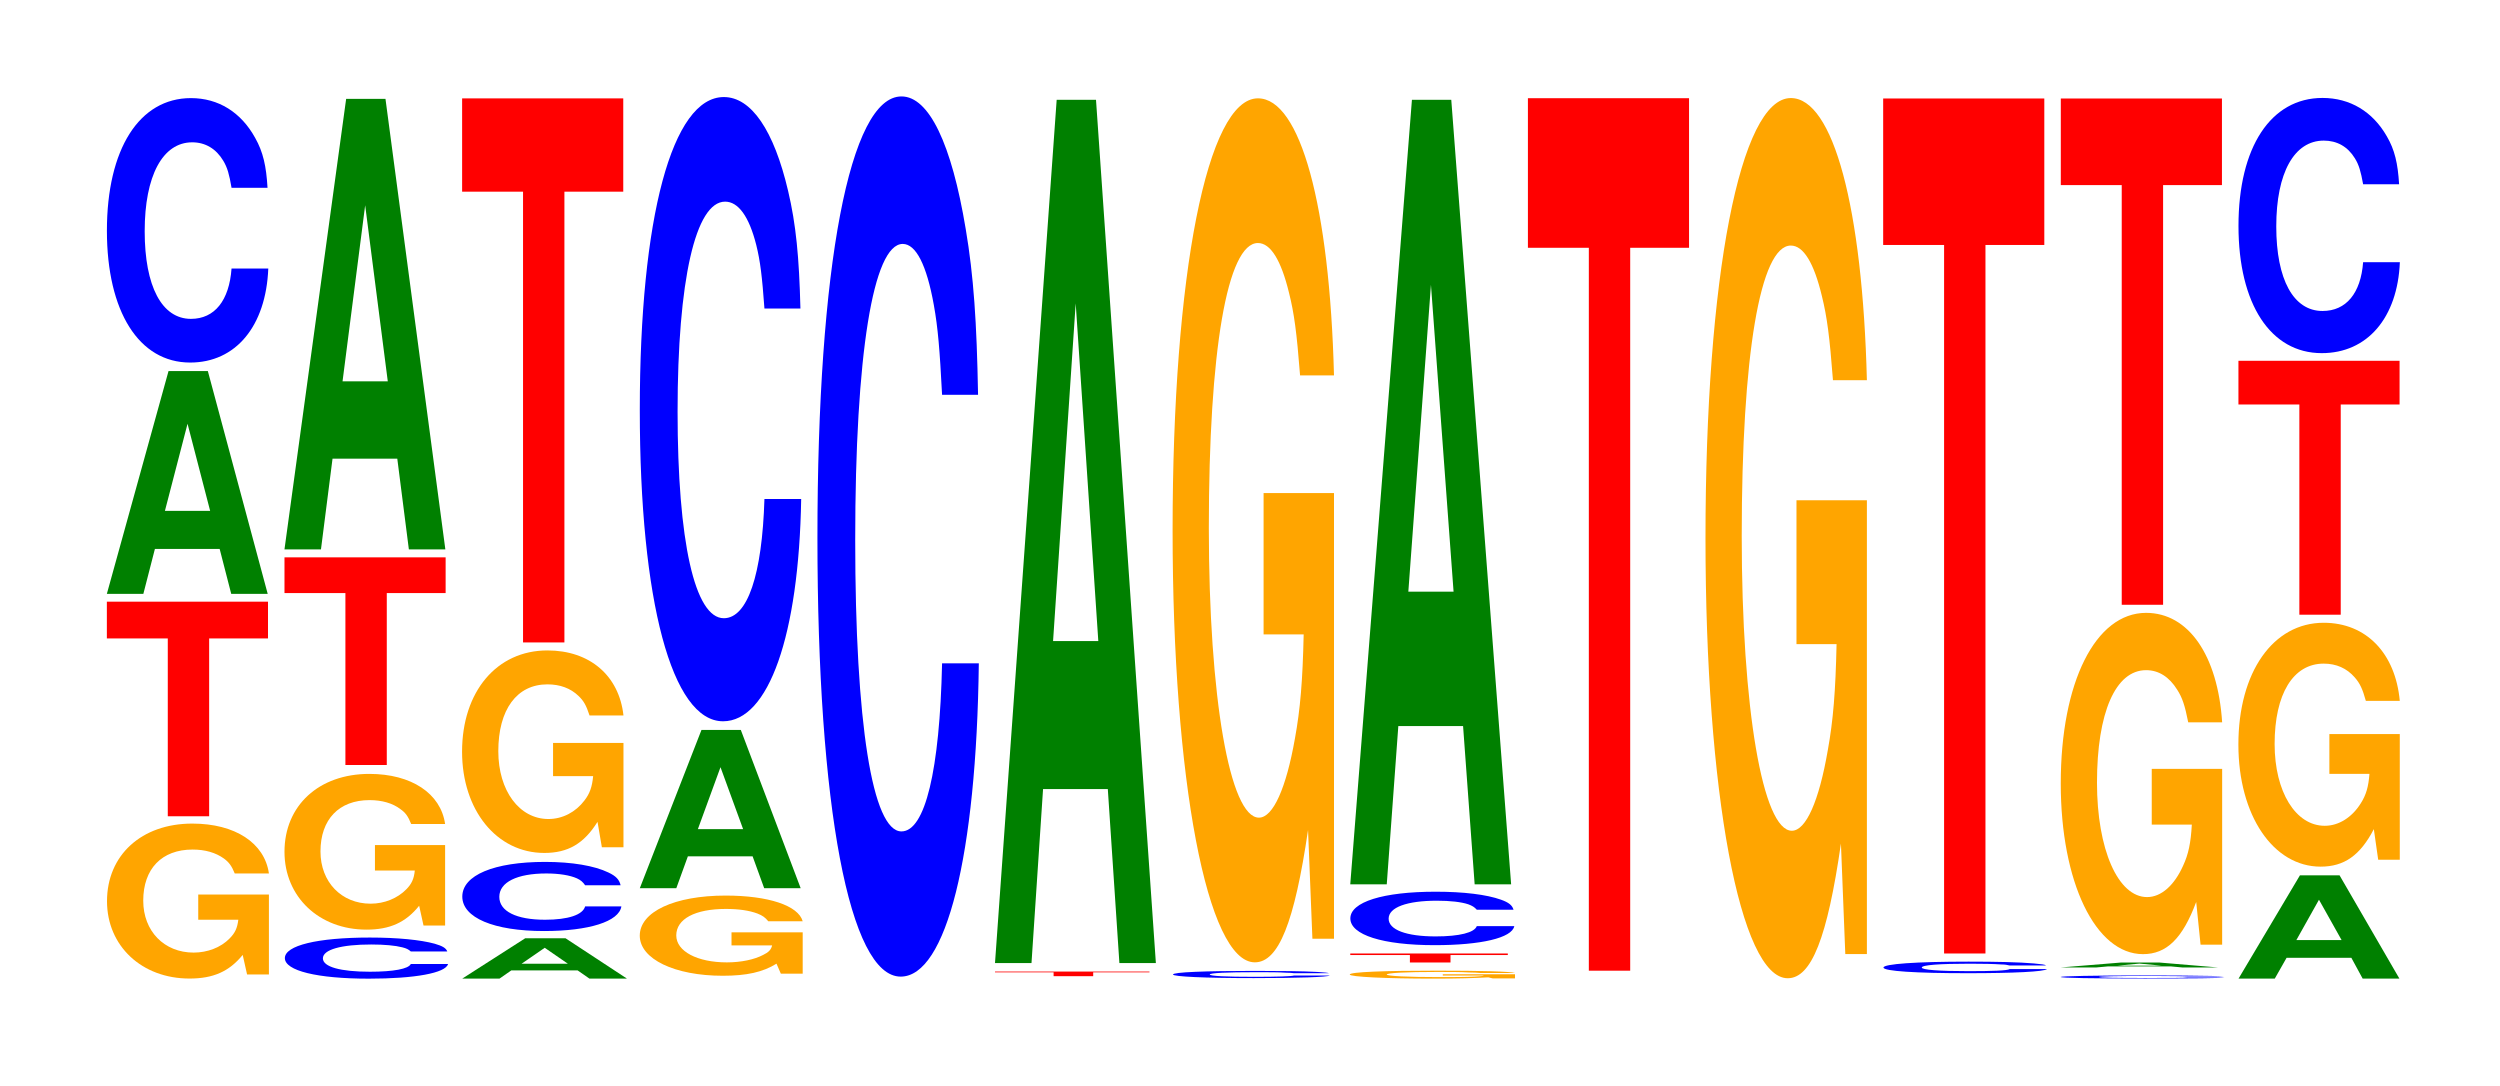 <?xml version="1.0" encoding="UTF-8"?>
<svg xmlns="http://www.w3.org/2000/svg" xmlns:xlink="http://www.w3.org/1999/xlink" width="152pt" height="66pt" viewBox="0 0 152 66" version="1.1">
<defs>
<g>
<symbol overflow="visible" id="glyph0-0">
<path style="stroke:none;" d="M 10.469 -4.828 L 6.172 -4.828 L 6.172 -3.297 L 8.609 -3.297 C 8.547 -2.781 8.406 -2.484 8.078 -2.156 C 7.547 -1.609 6.734 -1.297 5.891 -1.297 C 4.109 -1.297 2.828 -2.594 2.828 -4.453 C 2.828 -6.391 3.953 -7.562 5.828 -7.562 C 6.594 -7.562 7.234 -7.375 7.734 -7.016 C 8.031 -6.797 8.203 -6.578 8.391 -6.109 L 10.469 -6.109 C 10.203 -7.969 8.406 -9.141 5.812 -9.141 C 2.719 -9.141 0.625 -7.219 0.625 -4.422 C 0.625 -1.703 2.734 0.281 5.641 0.281 C 7.078 0.281 8.047 -0.141 8.875 -1.156 L 9.141 0.031 L 10.469 0.031 Z M 10.469 -4.828 "/>
</symbol>
<symbol overflow="visible" id="glyph1-0">
<path style="stroke:none;" d="M 6.453 -10.812 L 10.031 -10.812 L 10.031 -13.047 L 0.234 -13.047 L 0.234 -10.812 L 3.938 -10.812 L 3.938 0 L 6.453 0 Z M 6.453 -10.812 "/>
</symbol>
<symbol overflow="visible" id="glyph2-0">
<path style="stroke:none;" d="M 7.234 -2.734 L 7.938 0 L 10.156 0 L 6.516 -13.547 L 4.125 -13.547 L 0.375 0 L 2.594 0 L 3.297 -2.734 Z M 6.656 -5.047 L 3.906 -5.047 L 5.281 -10.344 Z M 6.656 -5.047 "/>
</symbol>
<symbol overflow="visible" id="glyph3-0">
<path style="stroke:none;" d="M 10.438 -10.141 C 10.359 -11.469 10.172 -12.312 9.688 -13.172 C 8.828 -14.734 7.453 -15.594 5.781 -15.594 C 2.641 -15.594 0.672 -12.5 0.672 -7.531 C 0.672 -2.609 2.625 0.484 5.734 0.484 C 8.5 0.484 10.344 -1.719 10.484 -5.234 L 8.25 -5.234 C 8.109 -3.281 7.219 -2.172 5.781 -2.172 C 4.016 -2.172 2.969 -4.141 2.969 -7.5 C 2.969 -10.875 4.062 -12.906 5.859 -12.906 C 6.656 -12.906 7.312 -12.516 7.75 -11.781 C 8 -11.359 8.109 -10.969 8.25 -10.141 Z M 10.438 -10.141 "/>
</symbol>
<symbol overflow="visible" id="glyph4-0">
<path style="stroke:none;" d="M 10.562 -1.578 C 10.484 -1.781 10.281 -1.906 9.797 -2.047 C 8.938 -2.281 7.547 -2.422 5.859 -2.422 C 2.656 -2.422 0.688 -1.938 0.688 -1.172 C 0.688 -0.406 2.641 0.078 5.797 0.078 C 8.594 0.078 10.469 -0.266 10.609 -0.812 L 8.344 -0.812 C 8.203 -0.516 7.297 -0.344 5.859 -0.344 C 4.062 -0.344 3 -0.641 3 -1.156 C 3 -1.688 4.109 -2 5.938 -2 C 6.734 -2 7.406 -1.938 7.828 -1.828 C 8.078 -1.766 8.203 -1.703 8.344 -1.578 Z M 10.562 -1.578 "/>
</symbol>
<symbol overflow="visible" id="glyph5-0">
<path style="stroke:none;" d="M 10.375 -4.859 L 6.109 -4.859 L 6.109 -3.312 L 8.531 -3.312 C 8.484 -2.797 8.328 -2.484 8.016 -2.172 C 7.484 -1.625 6.688 -1.297 5.844 -1.297 C 4.078 -1.297 2.797 -2.609 2.797 -4.469 C 2.797 -6.422 3.922 -7.594 5.781 -7.594 C 6.531 -7.594 7.188 -7.406 7.656 -7.047 C 7.969 -6.828 8.125 -6.609 8.312 -6.141 L 10.375 -6.141 C 10.109 -8 8.328 -9.188 5.766 -9.188 C 2.703 -9.188 0.609 -7.266 0.609 -4.453 C 0.609 -1.703 2.719 0.281 5.594 0.281 C 7.016 0.281 7.984 -0.156 8.797 -1.172 L 9.062 0.031 L 10.375 0.031 Z M 10.375 -4.859 "/>
</symbol>
<symbol overflow="visible" id="glyph6-0">
<path style="stroke:none;" d="M 6.453 -10.453 L 10.031 -10.453 L 10.031 -12.625 L 0.234 -12.625 L 0.234 -10.453 L 3.938 -10.453 L 3.938 0 L 6.453 0 Z M 6.453 -10.453 "/>
</symbol>
<symbol overflow="visible" id="glyph7-0">
<path style="stroke:none;" d="M 7.234 -5.516 L 7.938 0 L 10.156 0 L 6.516 -27.391 L 4.125 -27.391 L 0.375 0 L 2.594 0 L 3.297 -5.516 Z M 6.656 -10.219 L 3.906 -10.219 L 5.281 -20.922 Z M 6.656 -10.219 "/>
</symbol>
<symbol overflow="visible" id="glyph8-0">
<path style="stroke:none;" d="M 7.406 -0.5 L 8.125 0 L 10.406 0 L 6.672 -2.453 L 4.219 -2.453 L 0.391 0 L 2.656 0 L 3.375 -0.5 Z M 6.812 -0.906 L 4 -0.906 L 5.406 -1.875 Z M 6.812 -0.906 "/>
</symbol>
<symbol overflow="visible" id="glyph9-0">
<path style="stroke:none;" d="M 10.297 -2.656 C 10.219 -3 10.016 -3.219 9.547 -3.438 C 8.703 -3.844 7.344 -4.078 5.703 -4.078 C 2.594 -4.078 0.672 -3.266 0.672 -1.969 C 0.672 -0.688 2.578 0.125 5.641 0.125 C 8.375 0.125 10.203 -0.453 10.344 -1.375 L 8.141 -1.375 C 8 -0.859 7.109 -0.562 5.703 -0.562 C 3.953 -0.562 2.922 -1.078 2.922 -1.953 C 2.922 -2.844 4 -3.375 5.781 -3.375 C 6.562 -3.375 7.219 -3.266 7.641 -3.078 C 7.875 -2.969 8 -2.859 8.141 -2.656 Z M 10.297 -2.656 "/>
</symbol>
<symbol overflow="visible" id="glyph10-0">
<path style="stroke:none;" d="M 10.422 -6.312 L 6.141 -6.312 L 6.141 -4.297 L 8.578 -4.297 C 8.516 -3.641 8.375 -3.234 8.047 -2.812 C 7.516 -2.109 6.719 -1.688 5.859 -1.688 C 4.094 -1.688 2.812 -3.406 2.812 -5.812 C 2.812 -8.344 3.938 -9.875 5.797 -9.875 C 6.562 -9.875 7.203 -9.641 7.688 -9.172 C 8 -8.875 8.156 -8.609 8.359 -7.984 L 10.422 -7.984 C 10.156 -10.406 8.375 -11.938 5.797 -11.938 C 2.719 -11.938 0.609 -9.438 0.609 -5.781 C 0.609 -2.219 2.719 0.375 5.609 0.375 C 7.047 0.375 8.016 -0.188 8.844 -1.516 L 9.109 0.031 L 10.422 0.031 Z M 10.422 -6.312 "/>
</symbol>
<symbol overflow="visible" id="glyph11-0">
<path style="stroke:none;" d="M 6.453 -27.406 L 10.031 -27.406 L 10.031 -33.078 L 0.234 -33.078 L 0.234 -27.406 L 3.938 -27.406 L 3.938 0 L 6.453 0 Z M 6.453 -27.406 "/>
</symbol>
<symbol overflow="visible" id="glyph12-0">
<path style="stroke:none;" d="M 10.531 -2.5 L 6.203 -2.5 L 6.203 -1.703 L 8.672 -1.703 C 8.609 -1.438 8.453 -1.281 8.125 -1.125 C 7.594 -0.844 6.781 -0.672 5.922 -0.672 C 4.125 -0.672 2.844 -1.344 2.844 -2.312 C 2.844 -3.312 3.984 -3.922 5.859 -3.922 C 6.641 -3.922 7.281 -3.828 7.781 -3.641 C 8.094 -3.516 8.25 -3.406 8.438 -3.172 L 10.531 -3.172 C 10.266 -4.125 8.453 -4.734 5.844 -4.734 C 2.734 -4.734 0.625 -3.75 0.625 -2.297 C 0.625 -0.875 2.75 0.141 5.672 0.141 C 7.125 0.141 8.109 -0.078 8.938 -0.594 L 9.203 0.016 L 10.531 0.016 Z M 10.531 -2.5 "/>
</symbol>
<symbol overflow="visible" id="glyph13-0">
<path style="stroke:none;" d="M 7.234 -1.938 L 7.938 0 L 10.156 0 L 6.516 -9.625 L 4.125 -9.625 L 0.375 0 L 2.594 0 L 3.297 -1.938 Z M 6.656 -3.594 L 3.906 -3.594 L 5.281 -7.359 Z M 6.656 -3.594 "/>
</symbol>
<symbol overflow="visible" id="glyph14-0">
<path style="stroke:none;" d="M 10.438 -23.953 C 10.359 -27.078 10.172 -29.062 9.688 -31.109 C 8.828 -34.781 7.453 -36.812 5.781 -36.812 C 2.641 -36.812 0.672 -29.516 0.672 -17.781 C 0.672 -6.156 2.625 1.141 5.734 1.141 C 8.5 1.141 10.344 -4.078 10.484 -12.375 L 8.25 -12.375 C 8.109 -7.75 7.219 -5.125 5.781 -5.125 C 4.016 -5.125 2.969 -9.781 2.969 -17.688 C 2.969 -25.688 4.062 -30.453 5.859 -30.453 C 6.656 -30.453 7.312 -29.562 7.75 -27.828 C 8 -26.828 8.109 -25.891 8.25 -23.953 Z M 10.438 -23.953 "/>
</symbol>
<symbol overflow="visible" id="glyph15-0">
<path style="stroke:none;" d="M 10.438 -33.766 C 10.359 -38.172 10.172 -40.984 9.688 -43.844 C 8.828 -49.031 7.453 -51.906 5.781 -51.906 C 2.641 -51.906 0.672 -41.609 0.672 -25.078 C 0.672 -8.688 2.625 1.609 5.734 1.609 C 8.5 1.609 10.344 -5.75 10.484 -17.438 L 8.25 -17.438 C 8.109 -10.922 7.219 -7.219 5.781 -7.219 C 4.016 -7.219 2.969 -13.797 2.969 -24.938 C 2.969 -36.219 4.062 -42.938 5.859 -42.938 C 6.656 -42.938 7.312 -41.672 7.75 -39.219 C 8 -37.828 8.109 -36.5 8.25 -33.766 Z M 10.438 -33.766 "/>
</symbol>
<symbol overflow="visible" id="glyph16-0">
<path style="stroke:none;" d="M 6.188 -0.234 L 9.609 -0.234 L 9.609 -0.281 L 0.219 -0.281 L 0.219 -0.234 L 3.781 -0.234 L 3.781 0 L 6.188 0 Z M 6.188 -0.234 "/>
</symbol>
<symbol overflow="visible" id="glyph17-0">
<path style="stroke:none;" d="M 7.234 -10.578 L 7.938 0 L 10.156 0 L 6.516 -52.484 L 4.125 -52.484 L 0.375 0 L 2.594 0 L 3.297 -10.578 Z M 6.656 -19.578 L 3.906 -19.578 L 5.281 -40.109 Z M 6.656 -19.578 "/>
</symbol>
<symbol overflow="visible" id="glyph18-0">
<path style="stroke:none;" d="M 10.141 -0.281 C 10.078 -0.312 9.875 -0.328 9.422 -0.359 C 8.578 -0.406 7.25 -0.422 5.625 -0.422 C 2.562 -0.422 0.656 -0.344 0.656 -0.203 C 0.656 -0.078 2.547 0.016 5.562 0.016 C 8.25 0.016 10.062 -0.047 10.188 -0.141 L 8.016 -0.141 C 7.891 -0.094 7 -0.062 5.625 -0.062 C 3.891 -0.062 2.891 -0.109 2.891 -0.203 C 2.891 -0.297 3.938 -0.344 5.703 -0.344 C 6.469 -0.344 7.109 -0.344 7.531 -0.312 C 7.766 -0.312 7.891 -0.297 8.016 -0.281 Z M 10.141 -0.281 "/>
</symbol>
<symbol overflow="visible" id="glyph19-0">
<path style="stroke:none;" d="M 10.422 -26.953 L 6.141 -26.953 L 6.141 -18.359 L 8.578 -18.359 C 8.516 -15.547 8.375 -13.828 8.047 -12.031 C 7.516 -9.016 6.719 -7.219 5.859 -7.219 C 4.094 -7.219 2.812 -14.516 2.812 -24.828 C 2.812 -35.625 3.938 -42.156 5.797 -42.156 C 6.562 -42.156 7.203 -41.125 7.688 -39.125 C 8 -37.891 8.156 -36.719 8.359 -34.109 L 10.422 -34.109 C 10.156 -44.422 8.375 -50.953 5.797 -50.953 C 2.719 -50.953 0.609 -40.297 0.609 -24.688 C 0.609 -9.484 2.719 1.578 5.609 1.578 C 7.047 1.578 8.016 -0.828 8.844 -6.469 L 9.109 0.141 L 10.422 0.141 Z M 10.422 -26.953 "/>
</symbol>
<symbol overflow="visible" id="glyph20-0">
<path style="stroke:none;" d="M 10.672 -0.25 L 6.281 -0.25 L 6.281 -0.172 L 8.781 -0.172 C 8.719 -0.141 8.562 -0.125 8.234 -0.109 C 7.688 -0.078 6.875 -0.078 6 -0.078 C 4.188 -0.078 2.875 -0.141 2.875 -0.234 C 2.875 -0.328 4.031 -0.391 5.938 -0.391 C 6.719 -0.391 7.375 -0.391 7.875 -0.359 C 8.188 -0.359 8.359 -0.344 8.547 -0.328 L 10.672 -0.328 C 10.391 -0.422 8.562 -0.469 5.922 -0.469 C 2.781 -0.469 0.625 -0.391 0.625 -0.234 C 0.625 -0.094 2.797 0.016 5.75 0.016 C 7.219 0.016 8.203 -0.016 9.047 -0.062 L 9.312 0 L 10.672 0 Z M 10.672 -0.25 "/>
</symbol>
<symbol overflow="visible" id="glyph21-0">
<path style="stroke:none;" d="M 6.328 -0.453 L 9.812 -0.453 L 9.812 -0.547 L 0.234 -0.547 L 0.234 -0.453 L 3.859 -0.453 L 3.859 0 L 6.328 0 Z M 6.328 -0.453 "/>
</symbol>
<symbol overflow="visible" id="glyph22-0">
<path style="stroke:none;" d="M 10.609 -2.062 C 10.531 -2.328 10.328 -2.5 9.844 -2.672 C 8.969 -2.984 7.578 -3.156 5.875 -3.156 C 2.672 -3.156 0.688 -2.531 0.688 -1.531 C 0.688 -0.531 2.656 0.094 5.812 0.094 C 8.625 0.094 10.516 -0.344 10.656 -1.062 L 8.375 -1.062 C 8.234 -0.672 7.328 -0.438 5.875 -0.438 C 4.078 -0.438 3.016 -0.844 3.016 -1.516 C 3.016 -2.203 4.125 -2.609 5.953 -2.609 C 6.766 -2.609 7.438 -2.531 7.859 -2.391 C 8.109 -2.297 8.234 -2.219 8.375 -2.062 Z M 10.609 -2.062 "/>
</symbol>
<symbol overflow="visible" id="glyph23-0">
<path style="stroke:none;" d="M 7.234 -9.625 L 7.938 0 L 10.156 0 L 6.516 -47.703 L 4.125 -47.703 L 0.375 0 L 2.594 0 L 3.297 -9.625 Z M 6.656 -17.797 L 3.906 -17.797 L 5.281 -36.453 Z M 6.656 -17.797 "/>
</symbol>
<symbol overflow="visible" id="glyph24-0">
<path style="stroke:none;" d="M 6.453 -43.953 L 10.031 -43.953 L 10.031 -53.047 L 0.234 -53.047 L 0.234 -43.953 L 3.938 -43.953 L 3.938 0 L 6.453 0 Z M 6.453 -43.953 "/>
</symbol>
<symbol overflow="visible" id="glyph25-0">
<path style="stroke:none;" d="M 10.422 -27.453 L 6.141 -27.453 L 6.141 -18.703 L 8.578 -18.703 C 8.516 -15.828 8.375 -14.078 8.047 -12.266 C 7.516 -9.172 6.719 -7.359 5.859 -7.359 C 4.094 -7.359 2.812 -14.781 2.812 -25.281 C 2.812 -36.281 3.938 -42.938 5.797 -42.938 C 6.562 -42.938 7.203 -41.891 7.688 -39.859 C 8 -38.594 8.156 -37.406 8.359 -34.75 L 10.422 -34.75 C 10.156 -45.25 8.375 -51.906 5.797 -51.906 C 2.719 -51.906 0.609 -41.047 0.609 -25.141 C 0.609 -9.672 2.719 1.609 5.609 1.609 C 7.047 1.609 8.016 -0.844 8.844 -6.578 L 9.109 0.141 L 10.422 0.141 Z M 10.422 -27.453 "/>
</symbol>
<symbol overflow="visible" id="glyph26-0">
<path style="stroke:none;" d="M 10.578 -0.453 C 10.5 -0.516 10.297 -0.531 9.828 -0.578 C 8.953 -0.656 7.562 -0.688 5.859 -0.688 C 2.672 -0.688 0.688 -0.547 0.688 -0.328 C 0.688 -0.109 2.656 0.016 5.797 0.016 C 8.609 0.016 10.484 -0.078 10.625 -0.234 L 8.359 -0.234 C 8.219 -0.141 7.312 -0.109 5.859 -0.109 C 4.062 -0.109 3.016 -0.188 3.016 -0.328 C 3.016 -0.484 4.109 -0.562 5.938 -0.562 C 6.75 -0.562 7.422 -0.547 7.844 -0.516 C 8.094 -0.516 8.219 -0.484 8.359 -0.453 Z M 10.578 -0.453 "/>
</symbol>
<symbol overflow="visible" id="glyph27-0">
<path style="stroke:none;" d="M 6.453 -43.078 L 10.031 -43.078 L 10.031 -51.984 L 0.234 -51.984 L 0.234 -43.078 L 3.938 -43.078 L 3.938 0 L 6.453 0 Z M 6.453 -43.078 "/>
</symbol>
<symbol overflow="visible" id="glyph28-0">
<path style="stroke:none;" d="M 10.594 -0.125 C 10.516 -0.141 10.312 -0.141 9.828 -0.156 C 8.969 -0.172 7.562 -0.188 5.875 -0.188 C 2.672 -0.188 0.688 -0.141 0.688 -0.094 C 0.688 -0.031 2.656 0 5.812 0 C 8.625 0 10.5 -0.016 10.641 -0.062 L 8.375 -0.062 C 8.234 -0.031 7.312 -0.031 5.875 -0.031 C 4.062 -0.031 3.016 -0.047 3.016 -0.094 C 3.016 -0.125 4.109 -0.156 5.953 -0.156 C 6.75 -0.156 7.422 -0.141 7.859 -0.141 C 8.109 -0.141 8.234 -0.125 8.375 -0.125 Z M 10.594 -0.125 "/>
</symbol>
<symbol overflow="visible" id="glyph29-0">
<path style="stroke:none;" d="M 7.047 -0.062 L 7.719 0 L 9.891 0 L 6.344 -0.297 L 4 -0.297 L 0.359 0 L 2.516 0 L 3.203 -0.062 Z M 6.469 -0.109 L 3.797 -0.109 L 5.125 -0.234 Z M 6.469 -0.109 "/>
</symbol>
<symbol overflow="visible" id="glyph30-0">
<path style="stroke:none;" d="M 10.422 -10.641 L 6.141 -10.641 L 6.141 -7.25 L 8.578 -7.25 C 8.516 -6.141 8.375 -5.453 8.047 -4.75 C 7.516 -3.562 6.719 -2.844 5.859 -2.844 C 4.094 -2.844 2.812 -5.734 2.812 -9.797 C 2.812 -14.062 3.938 -16.641 5.797 -16.641 C 6.562 -16.641 7.203 -16.234 7.688 -15.453 C 8 -14.969 8.156 -14.5 8.359 -13.469 L 10.422 -13.469 C 10.156 -17.547 8.375 -20.125 5.797 -20.125 C 2.719 -20.125 0.609 -15.906 0.609 -9.75 C 0.609 -3.75 2.719 0.625 5.609 0.625 C 7.047 0.625 8.016 -0.328 8.844 -2.547 L 9.109 0.047 L 10.422 0.047 Z M 10.422 -10.641 "/>
</symbol>
<symbol overflow="visible" id="glyph31-0">
<path style="stroke:none;" d="M 6.453 -25.516 L 10.031 -25.516 L 10.031 -30.781 L 0.234 -30.781 L 0.234 -25.516 L 3.938 -25.516 L 3.938 0 L 6.453 0 Z M 6.453 -25.516 "/>
</symbol>
<symbol overflow="visible" id="glyph32-0">
<path style="stroke:none;" d="M 7.234 -1.266 L 7.922 0 L 10.156 0 L 6.516 -6.281 L 4.109 -6.281 L 0.375 0 L 2.578 0 L 3.297 -1.266 Z M 6.641 -2.344 L 3.891 -2.344 L 5.266 -4.797 Z M 6.641 -2.344 "/>
</symbol>
<symbol overflow="visible" id="glyph33-0">
<path style="stroke:none;" d="M 10.422 -7.609 L 6.141 -7.609 L 6.141 -5.188 L 8.578 -5.188 C 8.516 -4.391 8.375 -3.906 8.047 -3.391 C 7.516 -2.547 6.719 -2.031 5.859 -2.031 C 4.094 -2.031 2.812 -4.094 2.812 -7 C 2.812 -10.047 3.938 -11.891 5.797 -11.891 C 6.562 -11.891 7.203 -11.609 7.688 -11.047 C 8 -10.688 8.156 -10.359 8.359 -9.625 L 10.422 -9.625 C 10.156 -12.531 8.375 -14.375 5.797 -14.375 C 2.719 -14.375 0.609 -11.375 0.609 -6.969 C 0.609 -2.672 2.719 0.453 5.609 0.453 C 7.047 0.453 8.016 -0.234 8.844 -1.828 L 9.109 0.031 L 10.422 0.031 Z M 10.422 -7.609 "/>
</symbol>
<symbol overflow="visible" id="glyph34-0">
<path style="stroke:none;" d="M 6.453 -12.781 L 10.031 -12.781 L 10.031 -15.438 L 0.234 -15.438 L 0.234 -12.781 L 3.938 -12.781 L 3.938 0 L 6.453 0 Z M 6.453 -12.781 "/>
</symbol>
<symbol overflow="visible" id="glyph35-0">
<path style="stroke:none;" d="M 10.438 -9.797 C 10.359 -11.078 10.172 -11.891 9.688 -12.719 C 8.828 -14.219 7.453 -15.047 5.781 -15.047 C 2.641 -15.047 0.672 -12.062 0.672 -7.266 C 0.672 -2.516 2.625 0.469 5.734 0.469 C 8.5 0.469 10.344 -1.672 10.484 -5.062 L 8.25 -5.062 C 8.109 -3.172 7.219 -2.094 5.781 -2.094 C 4.016 -2.094 2.969 -4 2.969 -7.234 C 2.969 -10.5 4.062 -12.453 5.859 -12.453 C 6.656 -12.453 7.312 -12.094 7.75 -11.375 C 8 -10.969 8.109 -10.578 8.25 -9.797 Z M 10.438 -9.797 "/>
</symbol>
</g>
</defs>
<g id="surface1">
<g style="fill:rgb(100%,64.647%,0%);fill-opacity:1;">
  <use xlink:href="#glyph0-0" x="5.881" y="59.215"/>
</g>
<g style="fill:rgb(100%,0%,0%);fill-opacity:1;">
  <use xlink:href="#glyph1-0" x="6.263" y="49.629"/>
</g>
<g style="fill:rgb(0%,50.194%,0%);fill-opacity:1;">
  <use xlink:href="#glyph2-0" x="6.121" y="36.109"/>
</g>
<g style="fill:rgb(0%,0%,100%);fill-opacity:1;">
  <use xlink:href="#glyph3-0" x="5.828" y="21.559"/>
</g>
<g style="fill:rgb(0%,0%,100%);fill-opacity:1;">
  <use xlink:href="#glyph4-0" x="16.632" y="59.425"/>
</g>
<g style="fill:rgb(100%,64.647%,0%);fill-opacity:1;">
  <use xlink:href="#glyph5-0" x="16.688" y="56.241"/>
</g>
<g style="fill:rgb(100%,0%,0%);fill-opacity:1;">
  <use xlink:href="#glyph6-0" x="17.063" y="46.512"/>
</g>
<g style="fill:rgb(0%,50.194%,0%);fill-opacity:1;">
  <use xlink:href="#glyph7-0" x="16.921" y="33.402"/>
</g>
<g style="fill:rgb(0%,50.194%,0%);fill-opacity:1;">
  <use xlink:href="#glyph8-0" x="27.713" y="59.5"/>
</g>
<g style="fill:rgb(0%,0%,100%);fill-opacity:1;">
  <use xlink:href="#glyph9-0" x="27.436" y="56.482"/>
</g>
<g style="fill:rgb(100%,64.647%,0%);fill-opacity:1;">
  <use xlink:href="#glyph10-0" x="27.485" y="51.484"/>
</g>
<g style="fill:rgb(100%,0%,0%);fill-opacity:1;">
  <use xlink:href="#glyph11-0" x="27.863" y="39.06"/>
</g>
<g style="fill:rgb(100%,64.647%,0%);fill-opacity:1;">
  <use xlink:href="#glyph12-0" x="38.273" y="59.185"/>
</g>
<g style="fill:rgb(0%,50.194%,0%);fill-opacity:1;">
  <use xlink:href="#glyph13-0" x="38.525" y="54.004"/>
</g>
<g style="fill:rgb(0%,0%,100%);fill-opacity:1;">
  <use xlink:href="#glyph14-0" x="38.228" y="42.713"/>
</g>
<g style="fill:rgb(0%,0%,100%);fill-opacity:1;">
  <use xlink:href="#glyph15-0" x="49.028" y="57.769"/>
</g>
<g style="fill:rgb(100%,0%,0%);fill-opacity:1;">
  <use xlink:href="#glyph16-0" x="60.278" y="59.352"/>
</g>
<g style="fill:rgb(0%,50.194%,0%);fill-opacity:1;">
  <use xlink:href="#glyph17-0" x="60.121" y="58.553"/>
</g>
<g style="fill:rgb(0%,0%,100%);fill-opacity:1;">
  <use xlink:href="#glyph18-0" x="70.662" y="59.453"/>
</g>
<g style="fill:rgb(100%,64.647%,0%);fill-opacity:1;">
  <use xlink:href="#glyph19-0" x="70.685" y="56.932"/>
</g>
<g style="fill:rgb(100%,64.647%,0%);fill-opacity:1;">
  <use xlink:href="#glyph20-0" x="81.44" y="59.485"/>
</g>
<g style="fill:rgb(100%,0%,0%);fill-opacity:1;">
  <use xlink:href="#glyph21-0" x="81.863" y="58.519"/>
</g>
<g style="fill:rgb(0%,0%,100%);fill-opacity:1;">
  <use xlink:href="#glyph22-0" x="81.413" y="57.372"/>
</g>
<g style="fill:rgb(0%,50.194%,0%);fill-opacity:1;">
  <use xlink:href="#glyph23-0" x="81.721" y="53.769"/>
</g>
<g style="fill:rgb(100%,0%,0%);fill-opacity:1;">
  <use xlink:href="#glyph24-0" x="92.663" y="59.018"/>
</g>
<g style="fill:rgb(100%,64.647%,0%);fill-opacity:1;">
  <use xlink:href="#glyph25-0" x="103.085" y="57.868"/>
</g>
<g style="fill:rgb(0%,0%,100%);fill-opacity:1;">
  <use xlink:href="#glyph26-0" x="113.828" y="59.155"/>
</g>
<g style="fill:rgb(100%,0%,0%);fill-opacity:1;">
  <use xlink:href="#glyph27-0" x="114.263" y="57.972"/>
</g>
<g style="fill:rgb(0%,0%,100%);fill-opacity:1;">
  <use xlink:href="#glyph28-0" x="124.598" y="59.493"/>
</g>
<g style="fill:rgb(0%,50.194%,0%);fill-opacity:1;">
  <use xlink:href="#glyph29-0" x="124.951" y="58.82"/>
</g>
<g style="fill:rgb(100%,64.647%,0%);fill-opacity:1;">
  <use xlink:href="#glyph30-0" x="124.685" y="57.387"/>
</g>
<g style="fill:rgb(100%,0%,0%);fill-opacity:1;">
  <use xlink:href="#glyph31-0" x="125.063" y="36.77"/>
</g>
<g style="fill:rgb(0%,50.194%,0%);fill-opacity:1;">
  <use xlink:href="#glyph32-0" x="135.728" y="59.5"/>
</g>
<g style="fill:rgb(100%,64.647%,0%);fill-opacity:1;">
  <use xlink:href="#glyph33-0" x="135.485" y="52.239"/>
</g>
<g style="fill:rgb(100%,0%,0%);fill-opacity:1;">
  <use xlink:href="#glyph34-0" x="135.863" y="37.374"/>
</g>
<g style="fill:rgb(0%,0%,100%);fill-opacity:1;">
  <use xlink:href="#glyph35-0" x="135.428" y="21.002"/>
</g>
</g>
</svg>
